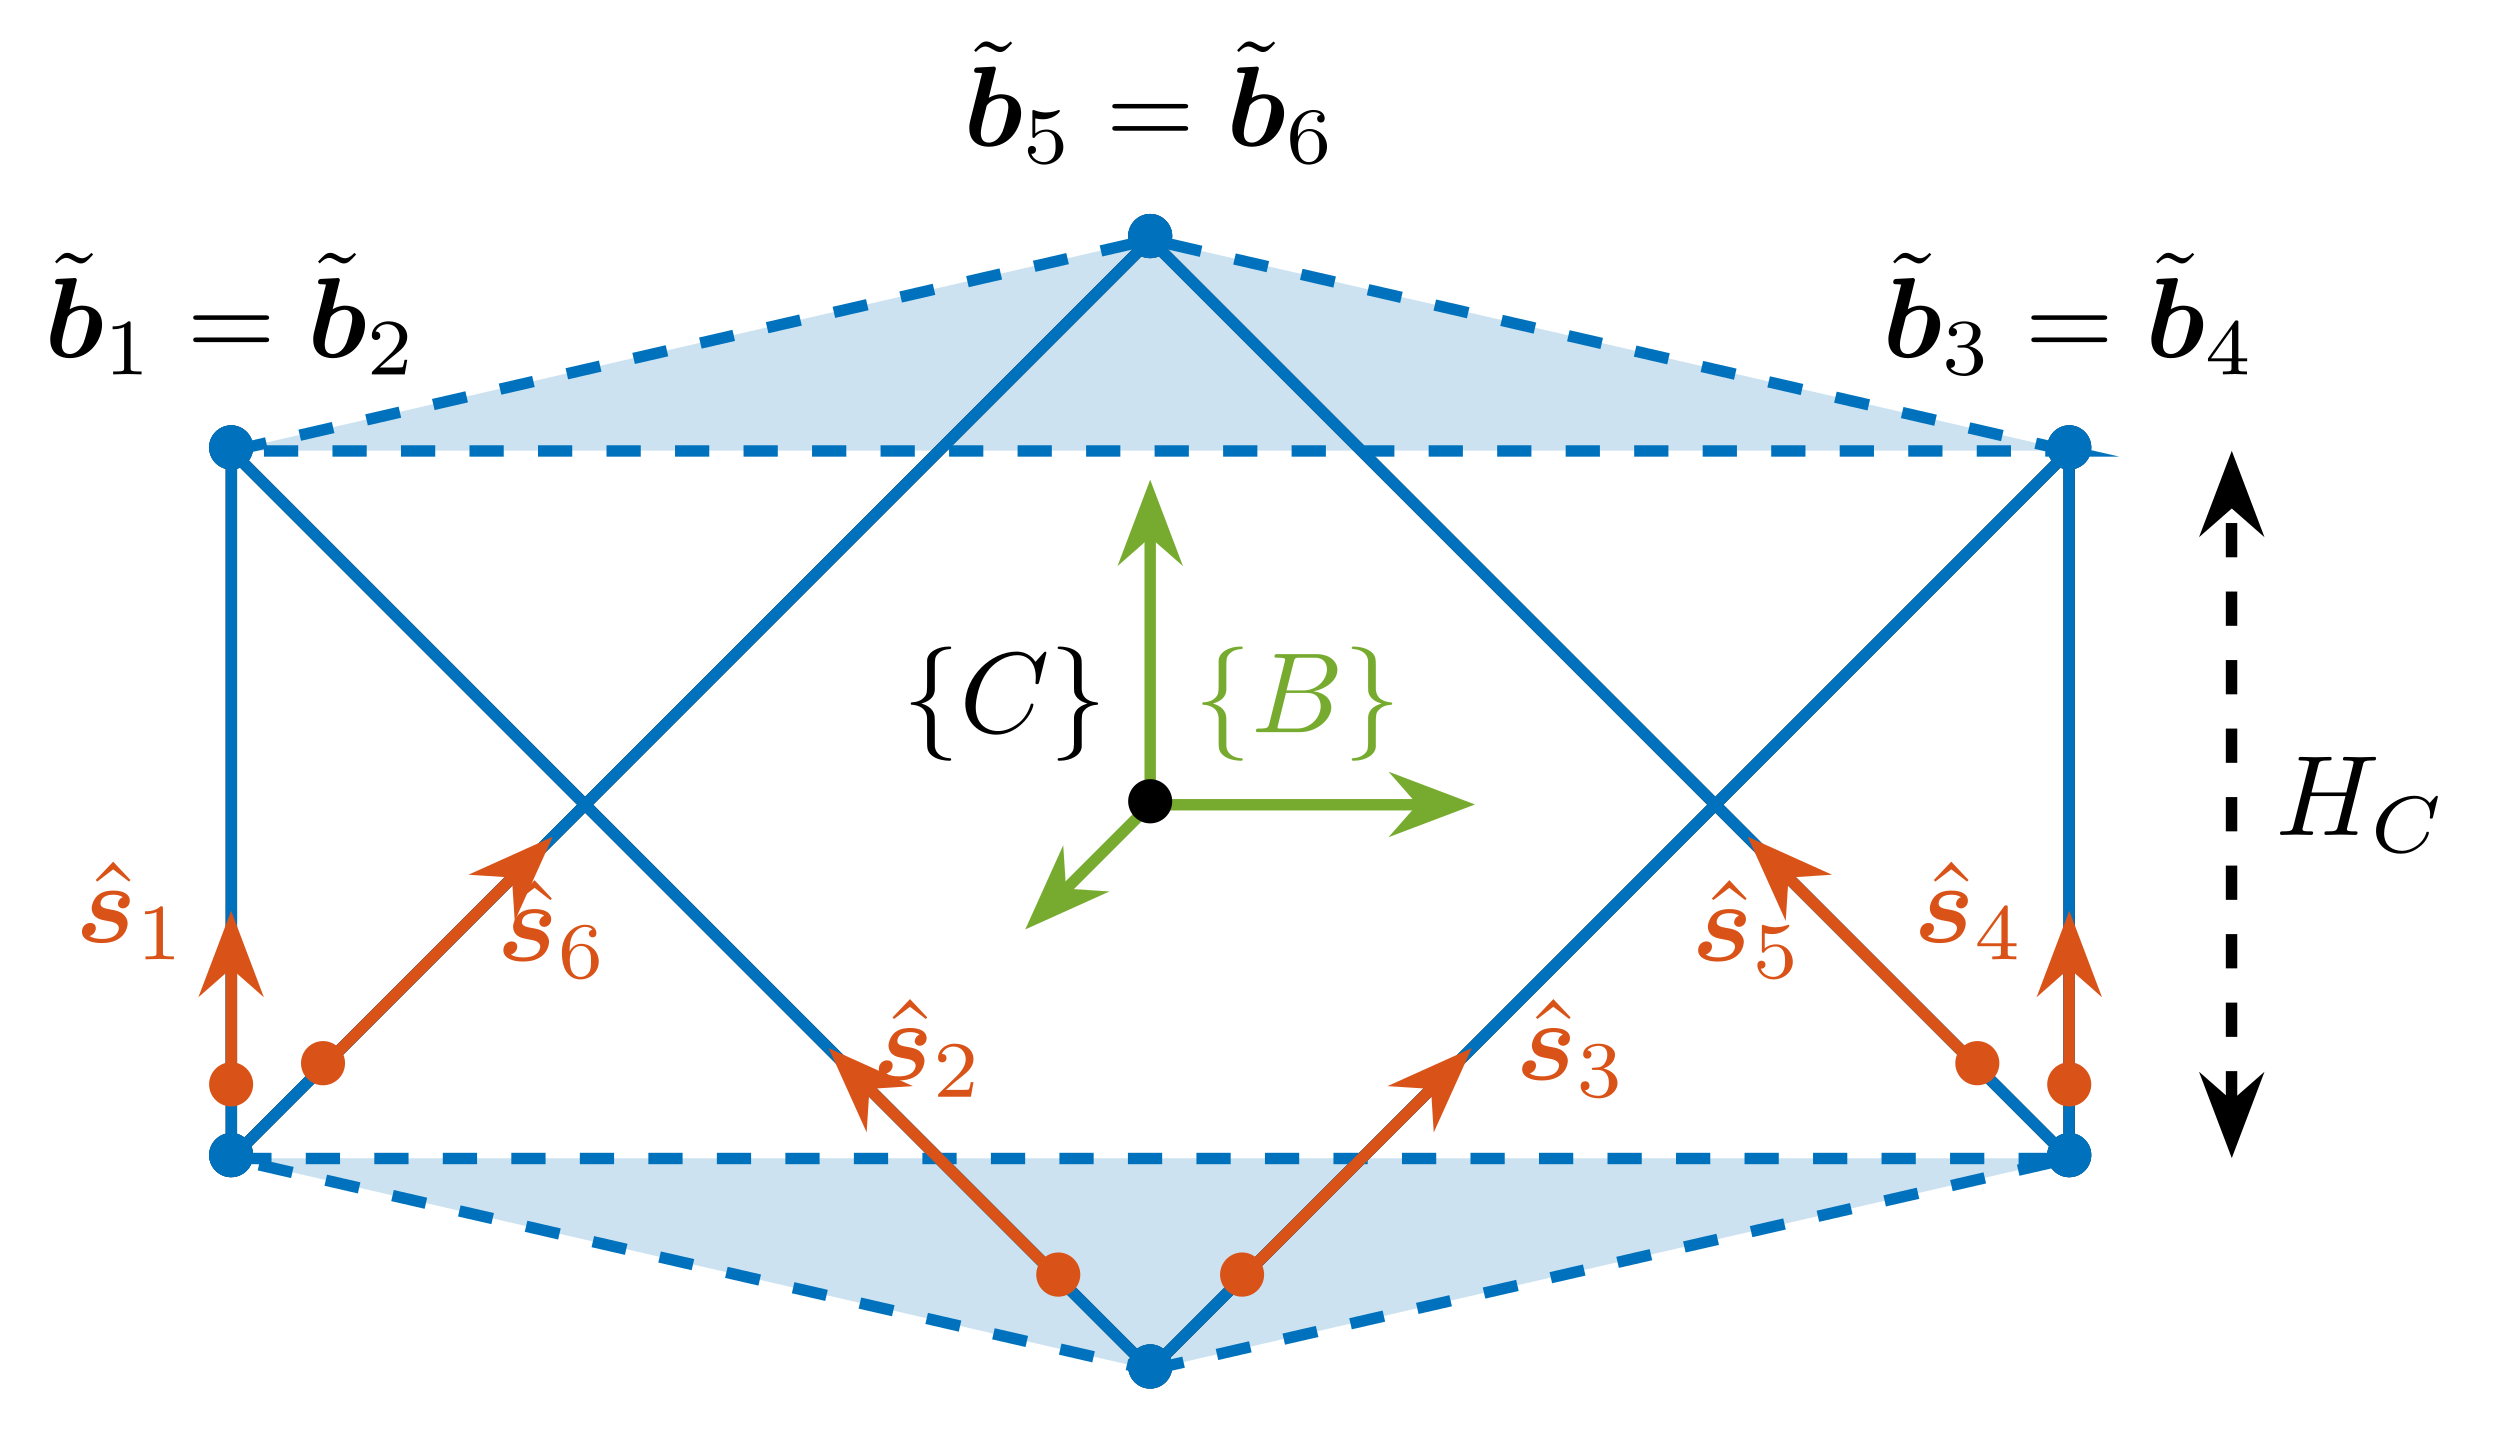 <?xml version="1.0" encoding="UTF-8"?>
<svg xmlns="http://www.w3.org/2000/svg" xmlns:xlink="http://www.w3.org/1999/xlink" width="217.267" height="125.523" viewBox="0 0 217.267 125.523">
<defs>
<g>
<g id="glyph-0-0">
<path d="M 4.391 -2.484 C 4.391 -3.547 3.516 -4.406 2.484 -4.406 C 1.406 -4.406 0.562 -3.516 0.562 -2.484 C 0.562 -1.422 1.422 -0.562 2.469 -0.562 C 3.547 -0.562 4.391 -1.438 4.391 -2.484 Z M 4.391 -2.484 "/>
</g>
<g id="glyph-0-1">
<path d="M 4.234 2.375 C 4.234 2.266 4.172 2.266 4.078 2.266 C 3.297 2.219 2.922 1.766 2.844 1.406 C 2.812 1.297 2.812 1.281 2.812 0.938 L 2.812 -0.562 C 2.812 -0.859 2.812 -1.359 2.781 -1.453 C 2.656 -2.109 2.031 -2.375 1.641 -2.484 C 2.812 -2.812 2.812 -3.516 2.812 -3.797 L 2.812 -5.594 C 2.812 -6.297 2.812 -6.516 3.047 -6.766 C 3.219 -6.938 3.453 -7.188 4.141 -7.219 C 4.203 -7.234 4.234 -7.266 4.234 -7.328 C 4.234 -7.438 4.156 -7.438 4.031 -7.438 C 3.047 -7.438 2.156 -6.938 2.141 -6.219 L 2.141 -4.406 C 2.141 -3.469 2.141 -3.312 1.891 -3.031 C 1.75 -2.891 1.484 -2.625 0.859 -2.594 C 0.781 -2.594 0.719 -2.578 0.719 -2.484 C 0.719 -2.375 0.781 -2.375 0.875 -2.375 C 1.297 -2.344 2.141 -2.141 2.141 -1.141 L 2.141 0.828 C 2.141 1.406 2.141 1.734 2.656 2.109 C 3.078 2.406 3.734 2.484 4.031 2.484 C 4.156 2.484 4.234 2.484 4.234 2.375 Z M 4.234 2.375 "/>
</g>
<g id="glyph-0-2">
<path d="M 4.234 -2.484 C 4.234 -2.578 4.172 -2.578 4.078 -2.594 C 3.656 -2.625 2.812 -2.828 2.812 -3.812 L 2.812 -5.781 C 2.812 -6.359 2.812 -6.703 2.297 -7.062 C 1.859 -7.359 1.234 -7.438 0.906 -7.438 C 0.812 -7.438 0.719 -7.438 0.719 -7.328 C 0.719 -7.234 0.781 -7.234 0.875 -7.219 C 1.656 -7.172 2.031 -6.734 2.109 -6.375 C 2.141 -6.266 2.141 -6.234 2.141 -5.891 L 2.141 -4.406 C 2.141 -4.109 2.141 -3.609 2.156 -3.5 C 2.297 -2.844 2.922 -2.594 3.312 -2.484 C 2.141 -2.141 2.141 -1.438 2.141 -1.156 L 2.141 0.625 C 2.141 1.344 2.141 1.562 1.906 1.812 C 1.719 1.984 1.5 2.219 0.797 2.266 C 0.75 2.266 0.719 2.312 0.719 2.375 C 0.719 2.484 0.812 2.484 0.906 2.484 C 1.906 2.484 2.781 1.969 2.812 1.266 L 2.812 -0.562 C 2.812 -1.484 2.812 -1.641 3.062 -1.922 C 3.203 -2.062 3.469 -2.328 4.094 -2.375 C 4.172 -2.375 4.234 -2.375 4.234 -2.484 Z M 4.234 -2.484 "/>
</g>
<g id="glyph-1-0">
<path d="M 3.984 -5.266 L 2.484 -6.859 L 0.969 -5.266 L 1.094 -5.125 L 2.484 -6.188 L 3.859 -5.125 Z M 3.984 -5.266 "/>
</g>
<g id="glyph-1-1">
<path d="M 4.141 -6.312 L 3.984 -6.453 C 3.984 -6.453 3.609 -5.984 3.172 -5.984 C 2.938 -5.984 2.688 -6.125 2.516 -6.234 C 2.25 -6.391 2.078 -6.453 1.906 -6.453 C 1.531 -6.453 1.344 -6.234 0.828 -5.688 L 0.984 -5.531 C 0.984 -5.531 1.375 -6.016 1.812 -6.016 C 2.031 -6.016 2.281 -5.859 2.453 -5.766 C 2.719 -5.609 2.891 -5.531 3.062 -5.531 C 3.438 -5.531 3.625 -5.75 4.141 -6.312 Z M 4.141 -6.312 "/>
</g>
<g id="glyph-1-2">
<path d="M 7.156 -3.438 C 7.156 -3.641 6.969 -3.641 6.828 -3.641 L 0.891 -3.641 C 0.75 -3.641 0.562 -3.641 0.562 -3.438 C 0.562 -3.25 0.75 -3.25 0.891 -3.25 L 6.812 -3.25 C 6.969 -3.25 7.156 -3.25 7.156 -3.438 Z M 7.156 -1.516 C 7.156 -1.719 6.969 -1.719 6.812 -1.719 L 0.891 -1.719 C 0.75 -1.719 0.562 -1.719 0.562 -1.516 C 0.562 -1.312 0.75 -1.312 0.891 -1.312 L 6.828 -1.312 C 6.969 -1.312 7.156 -1.312 7.156 -1.516 Z M 7.156 -1.516 "/>
</g>
<g id="glyph-2-0">
<path d="M 4.109 -3.906 C 3.781 -3.781 3.688 -3.484 3.688 -3.344 C 3.688 -3.078 3.906 -2.938 4.125 -2.938 C 4.359 -2.938 4.719 -3.141 4.719 -3.609 C 4.719 -4.141 4.203 -4.484 3.297 -4.484 C 3.016 -4.484 2.453 -4.469 2 -4.125 C 1.562 -3.781 1.406 -3.203 1.406 -2.953 C 1.406 -2.656 1.531 -2.375 1.75 -2.203 C 2.031 -1.984 2.203 -1.953 2.875 -1.828 C 3.172 -1.781 3.766 -1.672 3.766 -1.219 C 3.766 -1.188 3.766 -0.281 2.297 -0.281 C 1.812 -0.281 1.438 -0.375 1.219 -0.531 C 1.562 -0.641 1.766 -0.922 1.766 -1.219 C 1.766 -1.578 1.484 -1.672 1.281 -1.672 C 0.938 -1.672 0.562 -1.406 0.562 -0.906 C 0.562 -0.266 1.266 0.078 2.266 0.078 C 4.531 0.078 4.531 -1.625 4.531 -1.625 C 4.531 -1.969 4.359 -2.234 4.141 -2.438 C 3.828 -2.703 3.453 -2.766 3.109 -2.828 C 2.562 -2.922 2.172 -3 2.172 -3.359 C 2.172 -3.391 2.172 -4.125 3.281 -4.125 C 3.484 -4.125 3.844 -4.109 4.109 -3.906 Z M 4.109 -3.906 "/>
</g>
<g id="glyph-2-1">
<path d="M 2.781 -6.531 C 2.828 -6.672 2.828 -6.703 2.828 -6.703 C 2.828 -6.844 2.719 -6.891 2.609 -6.891 C 2.562 -6.891 2.562 -6.891 2.547 -6.875 L 1.266 -6.812 C 1.125 -6.812 0.938 -6.797 0.938 -6.516 C 0.938 -6.344 1.125 -6.344 1.203 -6.344 C 1.312 -6.344 1.484 -6.344 1.625 -6.312 C 1.531 -5.984 1.438 -5.562 1.344 -5.172 L 0.656 -2.438 C 0.516 -1.891 0.516 -1.766 0.516 -1.531 C 0.516 -0.266 1.453 0.078 2.203 0.078 C 4 0.078 5.016 -1.531 5.016 -2.844 C 5.016 -4.062 4.109 -4.484 3.281 -4.484 C 2.812 -4.484 2.406 -4.297 2.203 -4.172 Z M 2.219 -0.281 C 1.828 -0.281 1.516 -0.484 1.516 -1.094 C 1.516 -1.422 1.609 -1.781 1.672 -2.094 C 1.781 -2.469 1.938 -3.156 2.016 -3.453 C 2.062 -3.625 2.625 -4.125 3.234 -4.125 C 3.844 -4.125 3.906 -3.594 3.906 -3.375 C 3.906 -2.859 3.562 -1.641 3.406 -1.25 C 3.062 -0.453 2.516 -0.281 2.219 -0.281 Z M 2.219 -0.281 "/>
</g>
<g id="glyph-3-0">
<path d="M 3.578 -1.203 C 3.578 -1.75 3.125 -2.281 2.359 -2.453 C 3.094 -2.719 3.359 -3.234 3.359 -3.656 C 3.359 -4.203 2.719 -4.609 1.953 -4.609 C 1.188 -4.609 0.594 -4.234 0.594 -3.688 C 0.594 -3.453 0.75 -3.312 0.953 -3.312 C 1.172 -3.312 1.312 -3.484 1.312 -3.672 C 1.312 -3.875 1.172 -4.016 0.953 -4.031 C 1.203 -4.344 1.672 -4.422 1.938 -4.422 C 2.25 -4.422 2.688 -4.266 2.688 -3.656 C 2.688 -3.359 2.594 -3.047 2.406 -2.828 C 2.172 -2.562 1.984 -2.547 1.641 -2.531 C 1.453 -2.516 1.453 -2.516 1.406 -2.516 C 1.406 -2.516 1.344 -2.5 1.344 -2.422 C 1.344 -2.328 1.406 -2.328 1.516 -2.328 L 1.891 -2.328 C 2.438 -2.328 2.828 -1.953 2.828 -1.203 C 2.828 -0.344 2.328 -0.078 1.922 -0.078 C 1.641 -0.078 1.031 -0.156 0.75 -0.562 C 1.078 -0.578 1.141 -0.812 1.141 -0.953 C 1.141 -1.188 0.984 -1.344 0.766 -1.344 C 0.562 -1.344 0.375 -1.219 0.375 -0.938 C 0.375 -0.281 1.094 0.141 1.938 0.141 C 2.906 0.141 3.578 -0.5 3.578 -1.203 Z M 3.578 -1.203 "/>
</g>
<g id="glyph-3-1">
<path d="M 3.672 -1.141 L 3.672 -1.391 L 2.906 -1.391 L 2.906 -4.484 C 2.906 -4.641 2.906 -4.688 2.75 -4.688 C 2.672 -4.688 2.641 -4.688 2.578 -4.594 L 0.266 -1.391 L 0.266 -1.141 L 2.312 -1.141 L 2.312 -0.562 C 2.312 -0.328 2.312 -0.25 1.75 -0.25 L 1.562 -0.25 L 1.562 0 L 2.609 -0.031 L 3.656 0 L 3.656 -0.25 L 3.469 -0.25 C 2.906 -0.25 2.906 -0.328 2.906 -0.562 L 2.906 -1.141 Z M 2.359 -1.391 L 0.531 -1.391 L 2.359 -3.938 Z M 2.359 -1.391 "/>
</g>
<g id="glyph-3-2">
<path d="M 3.516 -1.391 C 3.516 -2.188 2.906 -2.906 2.047 -2.906 C 1.75 -2.906 1.391 -2.828 1.078 -2.562 L 1.078 -3.875 C 1.438 -3.797 1.641 -3.797 1.75 -3.797 C 2.672 -3.797 3.219 -4.422 3.219 -4.516 C 3.219 -4.594 3.156 -4.609 3.125 -4.609 C 3.125 -4.609 3.094 -4.609 3.078 -4.594 C 2.906 -4.531 2.531 -4.391 2.016 -4.391 C 1.828 -4.391 1.453 -4.406 1.016 -4.578 C 0.938 -4.609 0.922 -4.609 0.922 -4.609 C 0.828 -4.609 0.828 -4.547 0.828 -4.422 L 0.828 -2.375 C 0.828 -2.266 0.828 -2.172 0.938 -2.172 C 1 -2.172 1.016 -2.188 1.078 -2.281 C 1.375 -2.656 1.797 -2.719 2.047 -2.719 C 2.469 -2.719 2.656 -2.375 2.688 -2.328 C 2.812 -2.094 2.844 -1.828 2.844 -1.422 C 2.844 -1.219 2.844 -0.812 2.641 -0.5 C 2.469 -0.25 2.172 -0.078 1.828 -0.078 C 1.375 -0.078 0.906 -0.328 0.734 -0.797 C 1 -0.766 1.141 -0.953 1.141 -1.141 C 1.141 -1.438 0.875 -1.484 0.781 -1.484 C 0.781 -1.484 0.438 -1.484 0.438 -1.109 C 0.438 -0.484 1.016 0.141 1.844 0.141 C 2.734 0.141 3.516 -0.516 3.516 -1.391 Z M 3.516 -1.391 "/>
</g>
<g id="glyph-3-3">
<path d="M 3.578 -1.422 C 3.578 -2.297 2.875 -2.953 2.062 -2.953 C 1.5 -2.953 1.203 -2.594 1.047 -2.281 C 1.047 -2.844 1.094 -3.359 1.359 -3.781 C 1.594 -4.156 1.969 -4.422 2.406 -4.422 C 2.625 -4.422 2.906 -4.359 3.031 -4.172 C 2.859 -4.156 2.719 -4.047 2.719 -3.844 C 2.719 -3.672 2.844 -3.516 3.047 -3.516 C 3.25 -3.516 3.375 -3.656 3.375 -3.859 C 3.375 -4.25 3.094 -4.609 2.406 -4.609 C 1.391 -4.609 0.375 -3.703 0.375 -2.203 C 0.375 -0.406 1.219 0.141 1.984 0.141 C 2.844 0.141 3.578 -0.5 3.578 -1.422 Z M 2.906 -1.422 C 2.906 -1.016 2.906 -0.734 2.719 -0.453 C 2.547 -0.219 2.328 -0.078 1.984 -0.078 C 1.641 -0.078 1.375 -0.281 1.219 -0.594 C 1.125 -0.797 1.062 -1.141 1.062 -1.562 C 1.062 -2.234 1.469 -2.766 2.016 -2.766 C 2.344 -2.766 2.562 -2.641 2.734 -2.375 C 2.906 -2.109 2.906 -1.828 2.906 -1.422 Z M 2.906 -1.422 "/>
</g>
<g id="glyph-3-4">
<path d="M 3.281 0 L 3.281 -0.25 L 3.031 -0.25 C 2.328 -0.25 2.328 -0.344 2.328 -0.562 L 2.328 -4.422 C 2.328 -4.609 2.312 -4.609 2.125 -4.609 C 1.672 -4.172 1.047 -4.172 0.766 -4.172 L 0.766 -3.922 C 0.922 -3.922 1.391 -3.922 1.766 -4.109 L 1.766 -0.562 C 1.766 -0.344 1.766 -0.25 1.078 -0.25 L 0.812 -0.25 L 0.812 0 L 2.047 -0.031 Z M 3.281 0 "/>
</g>
<g id="glyph-3-5">
<path d="M 3.516 -1.266 L 3.281 -1.266 C 3.25 -1.109 3.188 -0.703 3.094 -0.625 C 3.031 -0.594 2.5 -0.594 2.406 -0.594 L 1.125 -0.594 C 1.859 -1.234 2.094 -1.438 2.516 -1.766 C 3.031 -2.172 3.516 -2.594 3.516 -3.266 C 3.516 -4.109 2.781 -4.609 1.891 -4.609 C 1.016 -4.609 0.438 -4.016 0.438 -3.375 C 0.438 -3.016 0.734 -2.984 0.812 -2.984 C 0.969 -2.984 1.172 -3.094 1.172 -3.344 C 1.172 -3.484 1.125 -3.719 0.766 -3.719 C 0.984 -4.219 1.453 -4.359 1.781 -4.359 C 2.469 -4.359 2.844 -3.828 2.844 -3.266 C 2.844 -2.656 2.406 -2.172 2.188 -1.922 L 0.5 -0.266 C 0.438 -0.203 0.438 -0.188 0.438 0 L 3.297 0 Z M 3.516 -1.266 "/>
</g>
<g id="glyph-4-0">
<path d="M 6.969 -2.141 C 6.969 -2.859 6.391 -3.438 5.422 -3.547 C 6.453 -3.734 7.5 -4.469 7.5 -5.406 C 7.5 -6.141 6.844 -6.781 5.656 -6.781 L 2.328 -6.781 C 2.141 -6.781 2.031 -6.781 2.031 -6.578 C 2.031 -6.469 2.125 -6.469 2.312 -6.469 C 2.312 -6.469 2.516 -6.469 2.688 -6.453 C 2.875 -6.422 2.953 -6.422 2.953 -6.297 C 2.953 -6.25 2.953 -6.219 2.922 -6.109 L 1.594 -0.781 C 1.484 -0.391 1.469 -0.312 0.688 -0.312 C 0.516 -0.312 0.422 -0.312 0.422 -0.109 C 0.422 0 0.5 0 0.688 0 L 4.234 0 C 5.797 0 6.969 -1.172 6.969 -2.141 Z M 6.594 -5.453 C 6.594 -4.578 5.75 -3.625 4.531 -3.625 L 3.078 -3.625 L 3.703 -6.094 C 3.797 -6.438 3.812 -6.469 4.234 -6.469 L 5.516 -6.469 C 6.391 -6.469 6.594 -5.891 6.594 -5.453 Z M 6.047 -2.25 C 6.047 -1.266 5.156 -0.312 3.984 -0.312 L 2.641 -0.312 C 2.5 -0.312 2.484 -0.312 2.422 -0.312 C 2.328 -0.328 2.297 -0.344 2.297 -0.422 C 2.297 -0.453 2.297 -0.469 2.344 -0.641 L 3.031 -3.406 L 4.906 -3.406 C 5.859 -3.406 6.047 -2.672 6.047 -2.25 Z M 6.047 -2.25 "/>
</g>
<g id="glyph-4-1">
<path d="M 6.422 -2.375 C 6.422 -2.484 6.297 -2.484 6.297 -2.484 C 6.234 -2.484 6.188 -2.453 6.172 -2.375 C 6.078 -2.094 5.859 -1.391 5.172 -0.812 C 4.484 -0.266 3.859 -0.094 3.344 -0.094 C 2.453 -0.094 1.406 -0.609 1.406 -2.156 C 1.406 -2.719 1.609 -4.328 2.594 -5.484 C 3.203 -6.188 4.141 -6.688 5.016 -6.688 C 6.031 -6.688 6.625 -5.922 6.625 -4.766 C 6.625 -4.375 6.594 -4.359 6.594 -4.266 C 6.594 -4.172 6.703 -4.172 6.734 -4.172 C 6.859 -4.172 6.859 -4.188 6.922 -4.359 L 7.547 -6.891 C 7.547 -6.922 7.516 -7 7.438 -7 C 7.406 -7 7.391 -6.984 7.281 -6.875 L 6.594 -6.109 C 6.5 -6.25 6.047 -7 4.938 -7 C 2.734 -7 0.5 -4.797 0.5 -2.5 C 0.5 -0.859 1.672 0.219 3.188 0.219 C 4.047 0.219 4.797 -0.172 5.328 -0.641 C 6.25 -1.453 6.422 -2.344 6.422 -2.375 Z M 6.422 -2.375 "/>
</g>
<g id="glyph-4-2">
<path d="M 7.125 -0.203 C 7.125 -0.312 7.031 -0.312 6.844 -0.312 C 6.484 -0.312 6.203 -0.312 6.203 -0.484 C 6.203 -0.547 6.219 -0.594 6.234 -0.656 L 7.578 -6.016 C 7.656 -6.375 7.672 -6.469 8.406 -6.469 C 8.656 -6.469 8.734 -6.469 8.734 -6.672 C 8.734 -6.781 8.625 -6.781 8.609 -6.781 L 7.328 -6.75 L 6.047 -6.781 C 5.969 -6.781 5.859 -6.781 5.859 -6.578 C 5.859 -6.469 5.953 -6.469 6.141 -6.469 C 6.141 -6.469 6.344 -6.469 6.516 -6.453 C 6.703 -6.422 6.781 -6.422 6.781 -6.297 C 6.781 -6.25 6.781 -6.234 6.75 -6.109 L 6.156 -3.688 L 3.125 -3.688 L 3.703 -6.016 C 3.797 -6.375 3.828 -6.469 4.547 -6.469 C 4.797 -6.469 4.875 -6.469 4.875 -6.672 C 4.875 -6.781 4.766 -6.781 4.75 -6.781 L 3.469 -6.75 L 2.188 -6.781 C 2.109 -6.781 2 -6.781 2 -6.578 C 2 -6.469 2.094 -6.469 2.281 -6.469 C 2.281 -6.469 2.484 -6.469 2.656 -6.453 C 2.844 -6.422 2.922 -6.422 2.922 -6.297 C 2.922 -6.25 2.922 -6.219 2.891 -6.109 L 1.562 -0.781 C 1.453 -0.391 1.438 -0.312 0.656 -0.312 C 0.469 -0.312 0.391 -0.312 0.391 -0.109 C 0.391 0 0.531 0 0.531 0 L 1.781 -0.031 L 2.422 -0.016 C 2.641 -0.016 2.859 0 3.062 0 C 3.141 0 3.266 0 3.266 -0.203 C 3.266 -0.312 3.172 -0.312 2.984 -0.312 C 2.625 -0.312 2.344 -0.312 2.344 -0.484 C 2.344 -0.547 2.359 -0.594 2.375 -0.656 L 3.047 -3.375 L 6.078 -3.375 L 5.391 -0.641 C 5.281 -0.312 5.094 -0.312 4.484 -0.312 C 4.328 -0.312 4.25 -0.312 4.25 -0.109 C 4.25 0 4.391 0 4.391 0 L 5.641 -0.031 L 6.281 -0.016 C 6.5 -0.016 6.719 0 6.922 0 C 7 0 7.125 0 7.125 -0.203 Z M 7.125 -0.203 "/>
</g>
<g id="glyph-5-0">
<path d="M 5.438 -3.047 L 5.859 -4.797 C 5.859 -4.828 5.844 -4.891 5.766 -4.891 C 5.719 -4.891 5.703 -4.875 5.641 -4.812 L 5.141 -4.266 C 5.078 -4.359 4.688 -4.891 3.828 -4.891 C 2.141 -4.891 0.484 -3.391 0.484 -1.828 C 0.484 -0.688 1.375 0.141 2.625 0.141 C 3 0.141 3.672 0.062 4.375 -0.547 C 4.938 -1.016 5.078 -1.609 5.078 -1.672 C 5.078 -1.766 5 -1.766 4.969 -1.766 C 4.875 -1.766 4.859 -1.719 4.844 -1.641 C 4.547 -0.703 3.578 -0.109 2.734 -0.109 C 2 -0.109 1.188 -0.5 1.188 -1.609 C 1.188 -1.812 1.234 -2.906 2.031 -3.781 C 2.516 -4.312 3.234 -4.641 3.906 -4.641 C 4.703 -4.641 5.188 -4.047 5.188 -3.281 C 5.188 -3.078 5.156 -3.031 5.156 -2.984 C 5.156 -2.906 5.25 -2.906 5.281 -2.906 C 5.391 -2.906 5.391 -2.922 5.438 -3.047 Z M 5.438 -3.047 "/>
</g>
</g>
<clipPath id="clip-0">
<path clip-rule="nonzero" d="M 6 6 L 194 6 L 194 125.047 L 6 125.047 Z M 6 6 "/>
</clipPath>
<clipPath id="clip-1">
<path clip-rule="nonzero" d="M 6 86 L 194 86 L 194 125.047 L 6 125.047 Z M 6 86 "/>
</clipPath>
<clipPath id="clip-2">
<path clip-rule="nonzero" d="M 85 25 L 194 25 L 194 125.047 L 85 125.047 Z M 85 25 "/>
</clipPath>
<clipPath id="clip-3">
<path clip-rule="nonzero" d="M 6 25 L 114 25 L 114 125.047 L 6 125.047 Z M 6 25 "/>
</clipPath>
<clipPath id="clip-4">
<path clip-rule="nonzero" d="M 93 80 L 139 80 L 139 125.047 L 93 125.047 Z M 93 80 "/>
</clipPath>
<clipPath id="clip-5">
<path clip-rule="nonzero" d="M 61 80 L 107 80 L 107 125.047 L 61 125.047 Z M 61 80 "/>
</clipPath>
</defs>
<g clip-path="url(#clip-0)">
<path fill="none" stroke-width="0.996" stroke-linecap="butt" stroke-linejoin="miter" stroke="rgb(0%, 0%, 0%)" stroke-opacity="1" stroke-miterlimit="10" d="M -0.002 61.735 L 80.177 141.914 L 80.177 80.176 L -0.002 160.355 L -80.176 80.176 L -80.176 141.914 L -0.002 61.735 " transform="matrix(0.996, 0, 0, -0.996, 99.962, 180.537)"/>
</g>
<g fill="rgb(0%, 0%, 0%)" fill-opacity="1">
<use xlink:href="#glyph-0-0" x="97.482" y="121.241"/>
</g>
<g fill="rgb(0%, 0%, 0%)" fill-opacity="1">
<use xlink:href="#glyph-0-0" x="177.354" y="41.369"/>
</g>
<g fill="rgb(0%, 0%, 0%)" fill-opacity="1">
<use xlink:href="#glyph-0-0" x="177.354" y="102.87"/>
</g>
<g fill="rgb(0%, 0%, 0%)" fill-opacity="1">
<use xlink:href="#glyph-0-0" x="97.482" y="22.998"/>
</g>
<g fill="rgb(0%, 0%, 0%)" fill-opacity="1">
<use xlink:href="#glyph-0-0" x="17.609" y="102.87"/>
</g>
<g fill="rgb(0%, 0%, 0%)" fill-opacity="1">
<use xlink:href="#glyph-0-0" x="17.609" y="41.369"/>
</g>
<path fill-rule="nonzero" fill="rgb(0%, 44.707%, 74.117%)" fill-opacity="0.2" d="M 99.961 119.035 L 179.836 100.664 L 20.09 100.664 Z M 99.961 119.035 "/>
<path fill-rule="nonzero" fill="rgb(0%, 44.707%, 74.117%)" fill-opacity="0.2" d="M 179.836 39.16 L 99.961 20.789 L 20.09 39.16 Z M 179.836 39.16 "/>
<g clip-path="url(#clip-1)">
<path fill="none" stroke-width="0.996" stroke-linecap="butt" stroke-linejoin="miter" stroke="rgb(0%, 44.707%, 74.117%)" stroke-opacity="1" stroke-dasharray="2.989 2.989" stroke-miterlimit="10" d="M -0.002 61.735 L 80.177 80.176 L -80.176 80.176 Z M -0.002 61.735 " transform="matrix(0.996, 0, 0, -0.996, 99.962, 180.537)"/>
</g>
<path fill="none" stroke-width="0.996" stroke-linecap="butt" stroke-linejoin="miter" stroke="rgb(0%, 44.707%, 74.117%)" stroke-opacity="1" stroke-dasharray="2.989 2.989" stroke-miterlimit="10" d="M 80.177 141.914 L -0.002 160.355 L -80.176 141.914 Z M 80.177 141.914 " transform="matrix(0.996, 0, 0, -0.996, 99.962, 180.537)"/>
<g clip-path="url(#clip-2)">
<path fill="none" stroke-width="0.996" stroke-linecap="butt" stroke-linejoin="miter" stroke="rgb(0%, 44.707%, 74.117%)" stroke-opacity="1" stroke-miterlimit="10" d="M -0.002 61.735 L 80.177 141.914 " transform="matrix(0.996, 0, 0, -0.996, 99.962, 180.537)"/>
</g>
<g fill="rgb(0%, 44.707%, 74.117%)" fill-opacity="1">
<use xlink:href="#glyph-0-0" x="97.482" y="121.241"/>
</g>
<g fill="rgb(0%, 44.707%, 74.117%)" fill-opacity="1">
<use xlink:href="#glyph-0-0" x="177.354" y="41.369"/>
</g>
<path fill="none" stroke-width="0.996" stroke-linecap="butt" stroke-linejoin="miter" stroke="rgb(0%, 44.707%, 74.117%)" stroke-opacity="1" stroke-miterlimit="10" d="M 80.177 80.176 L 80.177 141.914 " transform="matrix(0.996, 0, 0, -0.996, 99.962, 180.537)"/>
<g fill="rgb(0%, 44.707%, 74.117%)" fill-opacity="1">
<use xlink:href="#glyph-0-0" x="177.354" y="102.87"/>
</g>
<g fill="rgb(0%, 44.707%, 74.117%)" fill-opacity="1">
<use xlink:href="#glyph-0-0" x="177.354" y="41.369"/>
</g>
<path fill="none" stroke-width="0.996" stroke-linecap="butt" stroke-linejoin="miter" stroke="rgb(0%, 44.707%, 74.117%)" stroke-opacity="1" stroke-miterlimit="10" d="M 80.177 80.176 L -0.002 160.355 " transform="matrix(0.996, 0, 0, -0.996, 99.962, 180.537)"/>
<g fill="rgb(0%, 44.707%, 74.117%)" fill-opacity="1">
<use xlink:href="#glyph-0-0" x="177.354" y="102.87"/>
</g>
<g fill="rgb(0%, 44.707%, 74.117%)" fill-opacity="1">
<use xlink:href="#glyph-0-0" x="97.482" y="22.998"/>
</g>
<path fill="none" stroke-width="0.996" stroke-linecap="butt" stroke-linejoin="miter" stroke="rgb(0%, 44.707%, 74.117%)" stroke-opacity="1" stroke-miterlimit="10" d="M -80.176 80.176 L -0.002 160.355 " transform="matrix(0.996, 0, 0, -0.996, 99.962, 180.537)"/>
<g fill="rgb(0%, 44.707%, 74.117%)" fill-opacity="1">
<use xlink:href="#glyph-0-0" x="17.609" y="102.87"/>
</g>
<g fill="rgb(0%, 44.707%, 74.117%)" fill-opacity="1">
<use xlink:href="#glyph-0-0" x="97.482" y="22.998"/>
</g>
<path fill="none" stroke-width="0.996" stroke-linecap="butt" stroke-linejoin="miter" stroke="rgb(0%, 44.707%, 74.117%)" stroke-opacity="1" stroke-miterlimit="10" d="M -80.176 80.176 L -80.176 141.914 " transform="matrix(0.996, 0, 0, -0.996, 99.962, 180.537)"/>
<g fill="rgb(0%, 44.707%, 74.117%)" fill-opacity="1">
<use xlink:href="#glyph-0-0" x="17.609" y="102.87"/>
</g>
<g fill="rgb(0%, 44.707%, 74.117%)" fill-opacity="1">
<use xlink:href="#glyph-0-0" x="17.609" y="41.369"/>
</g>
<g clip-path="url(#clip-3)">
<path fill="none" stroke-width="0.996" stroke-linecap="butt" stroke-linejoin="miter" stroke="rgb(0%, 44.707%, 74.117%)" stroke-opacity="1" stroke-miterlimit="10" d="M -0.002 61.735 L -80.176 141.914 " transform="matrix(0.996, 0, 0, -0.996, 99.962, 180.537)"/>
</g>
<g fill="rgb(0%, 44.707%, 74.117%)" fill-opacity="1">
<use xlink:href="#glyph-0-0" x="97.482" y="121.241"/>
</g>
<g fill="rgb(0%, 44.707%, 74.117%)" fill-opacity="1">
<use xlink:href="#glyph-0-0" x="17.609" y="41.369"/>
</g>
<g clip-path="url(#clip-4)">
<path fill="none" stroke-width="0.996" stroke-linecap="butt" stroke-linejoin="miter" stroke="rgb(85.097%, 32.158%, 9.412%)" stroke-opacity="1" stroke-miterlimit="10" d="M 8.017 69.754 L 24.788 86.521 " transform="matrix(0.996, 0, 0, -0.996, 99.962, 180.537)"/>
</g>
<path fill-rule="nonzero" fill="rgb(85.097%, 32.158%, 9.412%)" fill-opacity="1" stroke-width="0.996" stroke-linecap="butt" stroke-linejoin="miter" stroke="rgb(85.097%, 32.158%, 9.412%)" stroke-opacity="1" stroke-miterlimit="10" d="M 6.053 0.001 L 1.608 1.684 L 3.089 -0.002 L 1.608 -1.682 Z M 6.053 0.001 " transform="matrix(0.704, -0.704, -0.704, -0.704, 122.655, 96.343)"/>
<g fill="rgb(85.097%, 32.158%, 9.412%)" fill-opacity="1">
<use xlink:href="#glyph-0-0" x="105.47" y="113.254"/>
</g>
<g fill="rgb(85.097%, 32.158%, 9.412%)" fill-opacity="1">
<use xlink:href="#glyph-1-0" x="132.512" y="93.685"/>
</g>
<g fill="rgb(85.097%, 32.158%, 9.412%)" fill-opacity="1">
<use xlink:href="#glyph-2-0" x="131.723" y="93.823"/>
</g>
<g fill="rgb(85.097%, 32.158%, 9.412%)" fill-opacity="1">
<use xlink:href="#glyph-3-0" x="136.996" y="95.312"/>
</g>
<path fill="none" stroke-width="0.996" stroke-linecap="butt" stroke-linejoin="miter" stroke="rgb(85.097%, 32.158%, 9.412%)" stroke-opacity="1" stroke-miterlimit="10" d="M 80.177 86.352 L 80.177 97.151 " transform="matrix(0.996, 0, 0, -0.996, 99.962, 180.537)"/>
<path fill-rule="nonzero" fill="rgb(85.097%, 32.158%, 9.412%)" fill-opacity="1" stroke-width="0.996" stroke-linecap="butt" stroke-linejoin="miter" stroke="rgb(85.097%, 32.158%, 9.412%)" stroke-opacity="1" stroke-miterlimit="10" d="M 6.053 0 L 1.607 1.682 L 3.089 0 L 1.607 -1.682 Z M 6.053 0 " transform="matrix(0, -0.996, -0.996, 0, 179.836, 86.581)"/>
<g fill="rgb(85.097%, 32.158%, 9.412%)" fill-opacity="1">
<use xlink:href="#glyph-0-0" x="177.354" y="96.719"/>
</g>
<g fill="rgb(85.097%, 32.158%, 9.412%)" fill-opacity="1">
<use xlink:href="#glyph-1-0" x="167.095" y="81.744"/>
</g>
<g fill="rgb(85.097%, 32.158%, 9.412%)" fill-opacity="1">
<use xlink:href="#glyph-2-0" x="166.306" y="81.882"/>
</g>
<g fill="rgb(85.097%, 32.158%, 9.412%)" fill-opacity="1">
<use xlink:href="#glyph-3-1" x="171.579" y="83.37"/>
</g>
<path fill="none" stroke-width="0.996" stroke-linecap="butt" stroke-linejoin="miter" stroke="rgb(85.097%, 32.158%, 9.412%)" stroke-opacity="1" stroke-miterlimit="10" d="M 72.158 88.195 L 55.392 104.962 " transform="matrix(0.996, 0, 0, -0.996, 99.962, 180.537)"/>
<path fill-rule="nonzero" fill="rgb(85.097%, 32.158%, 9.412%)" fill-opacity="1" stroke-width="0.996" stroke-linecap="butt" stroke-linejoin="miter" stroke="rgb(85.097%, 32.158%, 9.412%)" stroke-opacity="1" stroke-miterlimit="10" d="M 6.053 0.001 L 1.609 1.684 L 3.087 0.001 L 1.609 -1.682 Z M 6.053 0.001 " transform="matrix(-0.704, -0.704, -0.704, 0.704, 157.143, 77.971)"/>
<g fill="rgb(85.097%, 32.158%, 9.412%)" fill-opacity="1">
<use xlink:href="#glyph-0-0" x="169.367" y="94.882"/>
</g>
<g fill="rgb(85.097%, 32.158%, 9.412%)" fill-opacity="1">
<use xlink:href="#glyph-1-0" x="147.807" y="83.35"/>
</g>
<g fill="rgb(85.097%, 32.158%, 9.412%)" fill-opacity="1">
<use xlink:href="#glyph-2-0" x="147.018" y="83.488"/>
</g>
<g fill="rgb(85.097%, 32.158%, 9.412%)" fill-opacity="1">
<use xlink:href="#glyph-3-2" x="152.29" y="84.976"/>
</g>
<path fill="none" stroke-width="0.996" stroke-linecap="butt" stroke-linejoin="miter" stroke="rgb(85.097%, 32.158%, 9.412%)" stroke-opacity="1" stroke-miterlimit="10" d="M -72.157 88.195 L -55.391 104.962 " transform="matrix(0.996, 0, 0, -0.996, 99.962, 180.537)"/>
<path fill-rule="nonzero" fill="rgb(85.097%, 32.158%, 9.412%)" fill-opacity="1" stroke-width="0.996" stroke-linecap="butt" stroke-linejoin="miter" stroke="rgb(85.097%, 32.158%, 9.412%)" stroke-opacity="1" stroke-miterlimit="10" d="M 6.054 -0.001 L 1.609 1.682 L 3.087 -0.001 L 1.609 -1.684 Z M 6.054 -0.001 " transform="matrix(0.704, -0.704, -0.704, -0.704, 42.781, 77.971)"/>
<g fill="rgb(85.097%, 32.158%, 9.412%)" fill-opacity="1">
<use xlink:href="#glyph-0-0" x="25.597" y="94.882"/>
</g>
<g fill="rgb(85.097%, 32.158%, 9.412%)" fill-opacity="1">
<use xlink:href="#glyph-1-0" x="43.973" y="83.35"/>
</g>
<g fill="rgb(85.097%, 32.158%, 9.412%)" fill-opacity="1">
<use xlink:href="#glyph-2-0" x="43.184" y="83.488"/>
</g>
<g fill="rgb(85.097%, 32.158%, 9.412%)" fill-opacity="1">
<use xlink:href="#glyph-3-3" x="48.456" y="84.976"/>
</g>
<path fill="none" stroke-width="0.996" stroke-linecap="butt" stroke-linejoin="miter" stroke="rgb(85.097%, 32.158%, 9.412%)" stroke-opacity="1" stroke-miterlimit="10" d="M -80.176 86.352 L -80.176 97.151 " transform="matrix(0.996, 0, 0, -0.996, 99.962, 180.537)"/>
<path fill-rule="nonzero" fill="rgb(85.097%, 32.158%, 9.412%)" fill-opacity="1" stroke-width="0.996" stroke-linecap="butt" stroke-linejoin="miter" stroke="rgb(85.097%, 32.158%, 9.412%)" stroke-opacity="1" stroke-miterlimit="10" d="M 6.053 -0.001 L 1.607 1.685 L 3.089 -0.001 L 1.607 -1.683 Z M 6.053 -0.001 " transform="matrix(0, -0.996, -0.996, 0, 20.089, 86.581)"/>
<g fill="rgb(85.097%, 32.158%, 9.412%)" fill-opacity="1">
<use xlink:href="#glyph-0-0" x="17.609" y="96.719"/>
</g>
<g fill="rgb(85.097%, 32.158%, 9.412%)" fill-opacity="1">
<use xlink:href="#glyph-1-0" x="7.35" y="81.744"/>
</g>
<g fill="rgb(85.097%, 32.158%, 9.412%)" fill-opacity="1">
<use xlink:href="#glyph-2-0" x="6.561" y="81.882"/>
</g>
<g fill="rgb(85.097%, 32.158%, 9.412%)" fill-opacity="1">
<use xlink:href="#glyph-3-4" x="11.833" y="83.37"/>
</g>
<g clip-path="url(#clip-5)">
<path fill="none" stroke-width="0.996" stroke-linecap="butt" stroke-linejoin="miter" stroke="rgb(85.097%, 32.158%, 9.412%)" stroke-opacity="1" stroke-miterlimit="10" d="M -8.02 69.754 L -24.787 86.521 " transform="matrix(0.996, 0, 0, -0.996, 99.962, 180.537)"/>
</g>
<path fill-rule="nonzero" fill="rgb(85.097%, 32.158%, 9.412%)" fill-opacity="1" stroke-width="0.996" stroke-linecap="butt" stroke-linejoin="miter" stroke="rgb(85.097%, 32.158%, 9.412%)" stroke-opacity="1" stroke-miterlimit="10" d="M 6.055 0.001 L 1.61 1.684 L 3.088 0.001 L 1.61 -1.682 Z M 6.055 0.001 " transform="matrix(-0.704, -0.704, -0.704, 0.704, 77.27, 96.343)"/>
<g fill="rgb(85.097%, 32.158%, 9.412%)" fill-opacity="1">
<use xlink:href="#glyph-0-0" x="89.494" y="113.254"/>
</g>
<g fill="rgb(85.097%, 32.158%, 9.412%)" fill-opacity="1">
<use xlink:href="#glyph-1-0" x="76.6" y="93.685"/>
</g>
<g fill="rgb(85.097%, 32.158%, 9.412%)" fill-opacity="1">
<use xlink:href="#glyph-2-0" x="75.811" y="93.823"/>
</g>
<g fill="rgb(85.097%, 32.158%, 9.412%)" fill-opacity="1">
<use xlink:href="#glyph-3-5" x="81.084" y="95.312"/>
</g>
<g fill="rgb(0%, 0%, 0%)" fill-opacity="1">
<use xlink:href="#glyph-1-1" x="163.7" y="28.427"/>
</g>
<g fill="rgb(0%, 0%, 0%)" fill-opacity="1">
<use xlink:href="#glyph-2-1" x="163.598" y="31.047"/>
</g>
<g fill="rgb(0%, 0%, 0%)" fill-opacity="1">
<use xlink:href="#glyph-3-0" x="168.767" y="32.535"/>
</g>
<g fill="rgb(0%, 0%, 0%)" fill-opacity="1">
<use xlink:href="#glyph-1-2" x="175.976" y="31.047"/>
</g>
<g fill="rgb(0%, 0%, 0%)" fill-opacity="1">
<use xlink:href="#glyph-1-1" x="186.555" y="28.427"/>
</g>
<g fill="rgb(0%, 0%, 0%)" fill-opacity="1">
<use xlink:href="#glyph-2-1" x="186.452" y="31.047"/>
</g>
<g fill="rgb(0%, 0%, 0%)" fill-opacity="1">
<use xlink:href="#glyph-3-1" x="191.621" y="32.535"/>
</g>
<g fill="rgb(0%, 0%, 0%)" fill-opacity="1">
<use xlink:href="#glyph-1-1" x="83.828" y="10.056"/>
</g>
<g fill="rgb(0%, 0%, 0%)" fill-opacity="1">
<use xlink:href="#glyph-2-1" x="83.725" y="12.675"/>
</g>
<g fill="rgb(0%, 0%, 0%)" fill-opacity="1">
<use xlink:href="#glyph-3-2" x="88.894" y="14.164"/>
</g>
<g fill="rgb(0%, 0%, 0%)" fill-opacity="1">
<use xlink:href="#glyph-1-2" x="96.103" y="12.675"/>
</g>
<g fill="rgb(0%, 0%, 0%)" fill-opacity="1">
<use xlink:href="#glyph-1-1" x="106.683" y="10.056"/>
</g>
<g fill="rgb(0%, 0%, 0%)" fill-opacity="1">
<use xlink:href="#glyph-2-1" x="106.579" y="12.675"/>
</g>
<g fill="rgb(0%, 0%, 0%)" fill-opacity="1">
<use xlink:href="#glyph-3-3" x="111.749" y="14.164"/>
</g>
<g fill="rgb(0%, 0%, 0%)" fill-opacity="1">
<use xlink:href="#glyph-1-1" x="3.955" y="28.427"/>
</g>
<g fill="rgb(0%, 0%, 0%)" fill-opacity="1">
<use xlink:href="#glyph-2-1" x="3.853" y="31.047"/>
</g>
<g fill="rgb(0%, 0%, 0%)" fill-opacity="1">
<use xlink:href="#glyph-3-4" x="9.021" y="32.535"/>
</g>
<g fill="rgb(0%, 0%, 0%)" fill-opacity="1">
<use xlink:href="#glyph-1-2" x="16.231" y="31.047"/>
</g>
<g fill="rgb(0%, 0%, 0%)" fill-opacity="1">
<use xlink:href="#glyph-1-1" x="26.81" y="28.427"/>
</g>
<g fill="rgb(0%, 0%, 0%)" fill-opacity="1">
<use xlink:href="#glyph-2-1" x="26.707" y="31.047"/>
</g>
<g fill="rgb(0%, 0%, 0%)" fill-opacity="1">
<use xlink:href="#glyph-3-5" x="31.876" y="32.535"/>
</g>
<path fill="none" stroke-width="0.996" stroke-linecap="butt" stroke-linejoin="miter" stroke="rgb(46.666%, 67.059%, 18.43%)" stroke-opacity="1" stroke-miterlimit="10" d="M -0.002 111.043 L -7.636 103.409 " transform="matrix(0.996, 0, 0, -0.996, 99.962, 180.537)"/>
<path fill-rule="nonzero" fill="rgb(46.666%, 67.059%, 18.43%)" fill-opacity="1" stroke-width="0.996" stroke-linecap="butt" stroke-linejoin="miter" stroke="rgb(46.666%, 67.059%, 18.43%)" stroke-opacity="1" stroke-miterlimit="10" d="M 6.053 -0 L 1.609 1.683 L 3.087 -0 L 1.609 -1.683 Z M 6.053 -0 " transform="matrix(-0.704, 0.704, 0.704, 0.704, 94.354, 75.521)"/>
<g fill="rgb(46.666%, 67.059%, 18.43%)" fill-opacity="1">
<use xlink:href="#glyph-0-1" x="103.767" y="63.628"/>
</g>
<g fill="rgb(46.666%, 67.059%, 18.43%)" fill-opacity="1">
<use xlink:href="#glyph-4-0" x="108.729" y="63.628"/>
</g>
<g fill="rgb(46.666%, 67.059%, 18.43%)" fill-opacity="1">
<use xlink:href="#glyph-0-2" x="116.756" y="63.628"/>
</g>
<path fill="none" stroke-width="0.996" stroke-linecap="butt" stroke-linejoin="miter" stroke="rgb(46.666%, 67.059%, 18.43%)" stroke-opacity="1" stroke-miterlimit="10" d="M -0.002 111.043 L 23.713 111.043 " transform="matrix(0.996, 0, 0, -0.996, 99.962, 180.537)"/>
<path fill-rule="nonzero" fill="rgb(46.666%, 67.059%, 18.43%)" fill-opacity="1" stroke-width="0.996" stroke-linecap="butt" stroke-linejoin="miter" stroke="rgb(46.666%, 67.059%, 18.43%)" stroke-opacity="1" stroke-miterlimit="10" d="M 6.054 -0.001 L 1.607 1.685 L 3.089 -0.001 L 1.607 -1.684 Z M 6.054 -0.001 " transform="matrix(0.996, 0, 0, -0.996, 120.758, 69.913)"/>
<path fill="none" stroke-width="0.996" stroke-linecap="butt" stroke-linejoin="miter" stroke="rgb(46.666%, 67.059%, 18.43%)" stroke-opacity="1" stroke-miterlimit="10" d="M -0.002 111.043 L -0.002 134.758 " transform="matrix(0.996, 0, 0, -0.996, 99.962, 180.537)"/>
<path fill-rule="nonzero" fill="rgb(46.666%, 67.059%, 18.43%)" fill-opacity="1" stroke-width="0.996" stroke-linecap="butt" stroke-linejoin="miter" stroke="rgb(46.666%, 67.059%, 18.43%)" stroke-opacity="1" stroke-miterlimit="10" d="M 6.054 0.002 L 1.607 1.684 L 3.086 0.002 L 1.607 -1.685 Z M 6.054 0.002 " transform="matrix(0, -0.996, -0.996, 0, 99.962, 49.117)"/>
<g fill="rgb(0%, 0%, 0%)" fill-opacity="1">
<use xlink:href="#glyph-0-0" x="97.482" y="72.12"/>
</g>
<g fill="rgb(0%, 0%, 0%)" fill-opacity="1">
<use xlink:href="#glyph-0-1" x="78.43" y="63.628"/>
</g>
<g fill="rgb(0%, 0%, 0%)" fill-opacity="1">
<use xlink:href="#glyph-4-1" x="83.392" y="63.628"/>
</g>
<g fill="rgb(0%, 0%, 0%)" fill-opacity="1">
<use xlink:href="#glyph-0-2" x="91.196" y="63.628"/>
</g>
<path fill="none" stroke-width="0.996" stroke-linecap="butt" stroke-linejoin="miter" stroke="rgb(0%, 0%, 0%)" stroke-opacity="1" stroke-dasharray="2.989 2.989" stroke-miterlimit="10" d="M 94.352 84.811 L 94.352 137.279 " transform="matrix(0.996, 0, 0, -0.996, 99.962, 180.537)"/>
<path fill-rule="nonzero" fill="rgb(0%, 0%, 0%)" fill-opacity="1" stroke-width="0.996" stroke-linecap="butt" stroke-linejoin="miter" stroke="rgb(0%, 0%, 0%)" stroke-opacity="1" stroke-miterlimit="10" d="M 6.053 0.001 L 1.611 1.684 L 3.089 0.001 L 1.611 -1.685 Z M 6.053 0.001 " transform="matrix(0, 0.996, 0.996, 0, 193.956, 93.22)"/>
<path fill-rule="nonzero" fill="rgb(0%, 0%, 0%)" fill-opacity="1" stroke-width="0.996" stroke-linecap="butt" stroke-linejoin="miter" stroke="rgb(0%, 0%, 0%)" stroke-opacity="1" stroke-miterlimit="10" d="M 6.054 -0.001 L 1.608 1.685 L 3.086 -0.001 L 1.608 -1.684 Z M 6.054 -0.001 " transform="matrix(0, -0.996, -0.996, 0, 193.956, 46.606)"/>
<g fill="rgb(0%, 0%, 0%)" fill-opacity="1">
<use xlink:href="#glyph-4-2" x="197.759" y="72.561"/>
</g>
<g fill="rgb(0%, 0%, 0%)" fill-opacity="1">
<use xlink:href="#glyph-5-0" x="206.009" y="74.05"/>
</g>
</svg>
